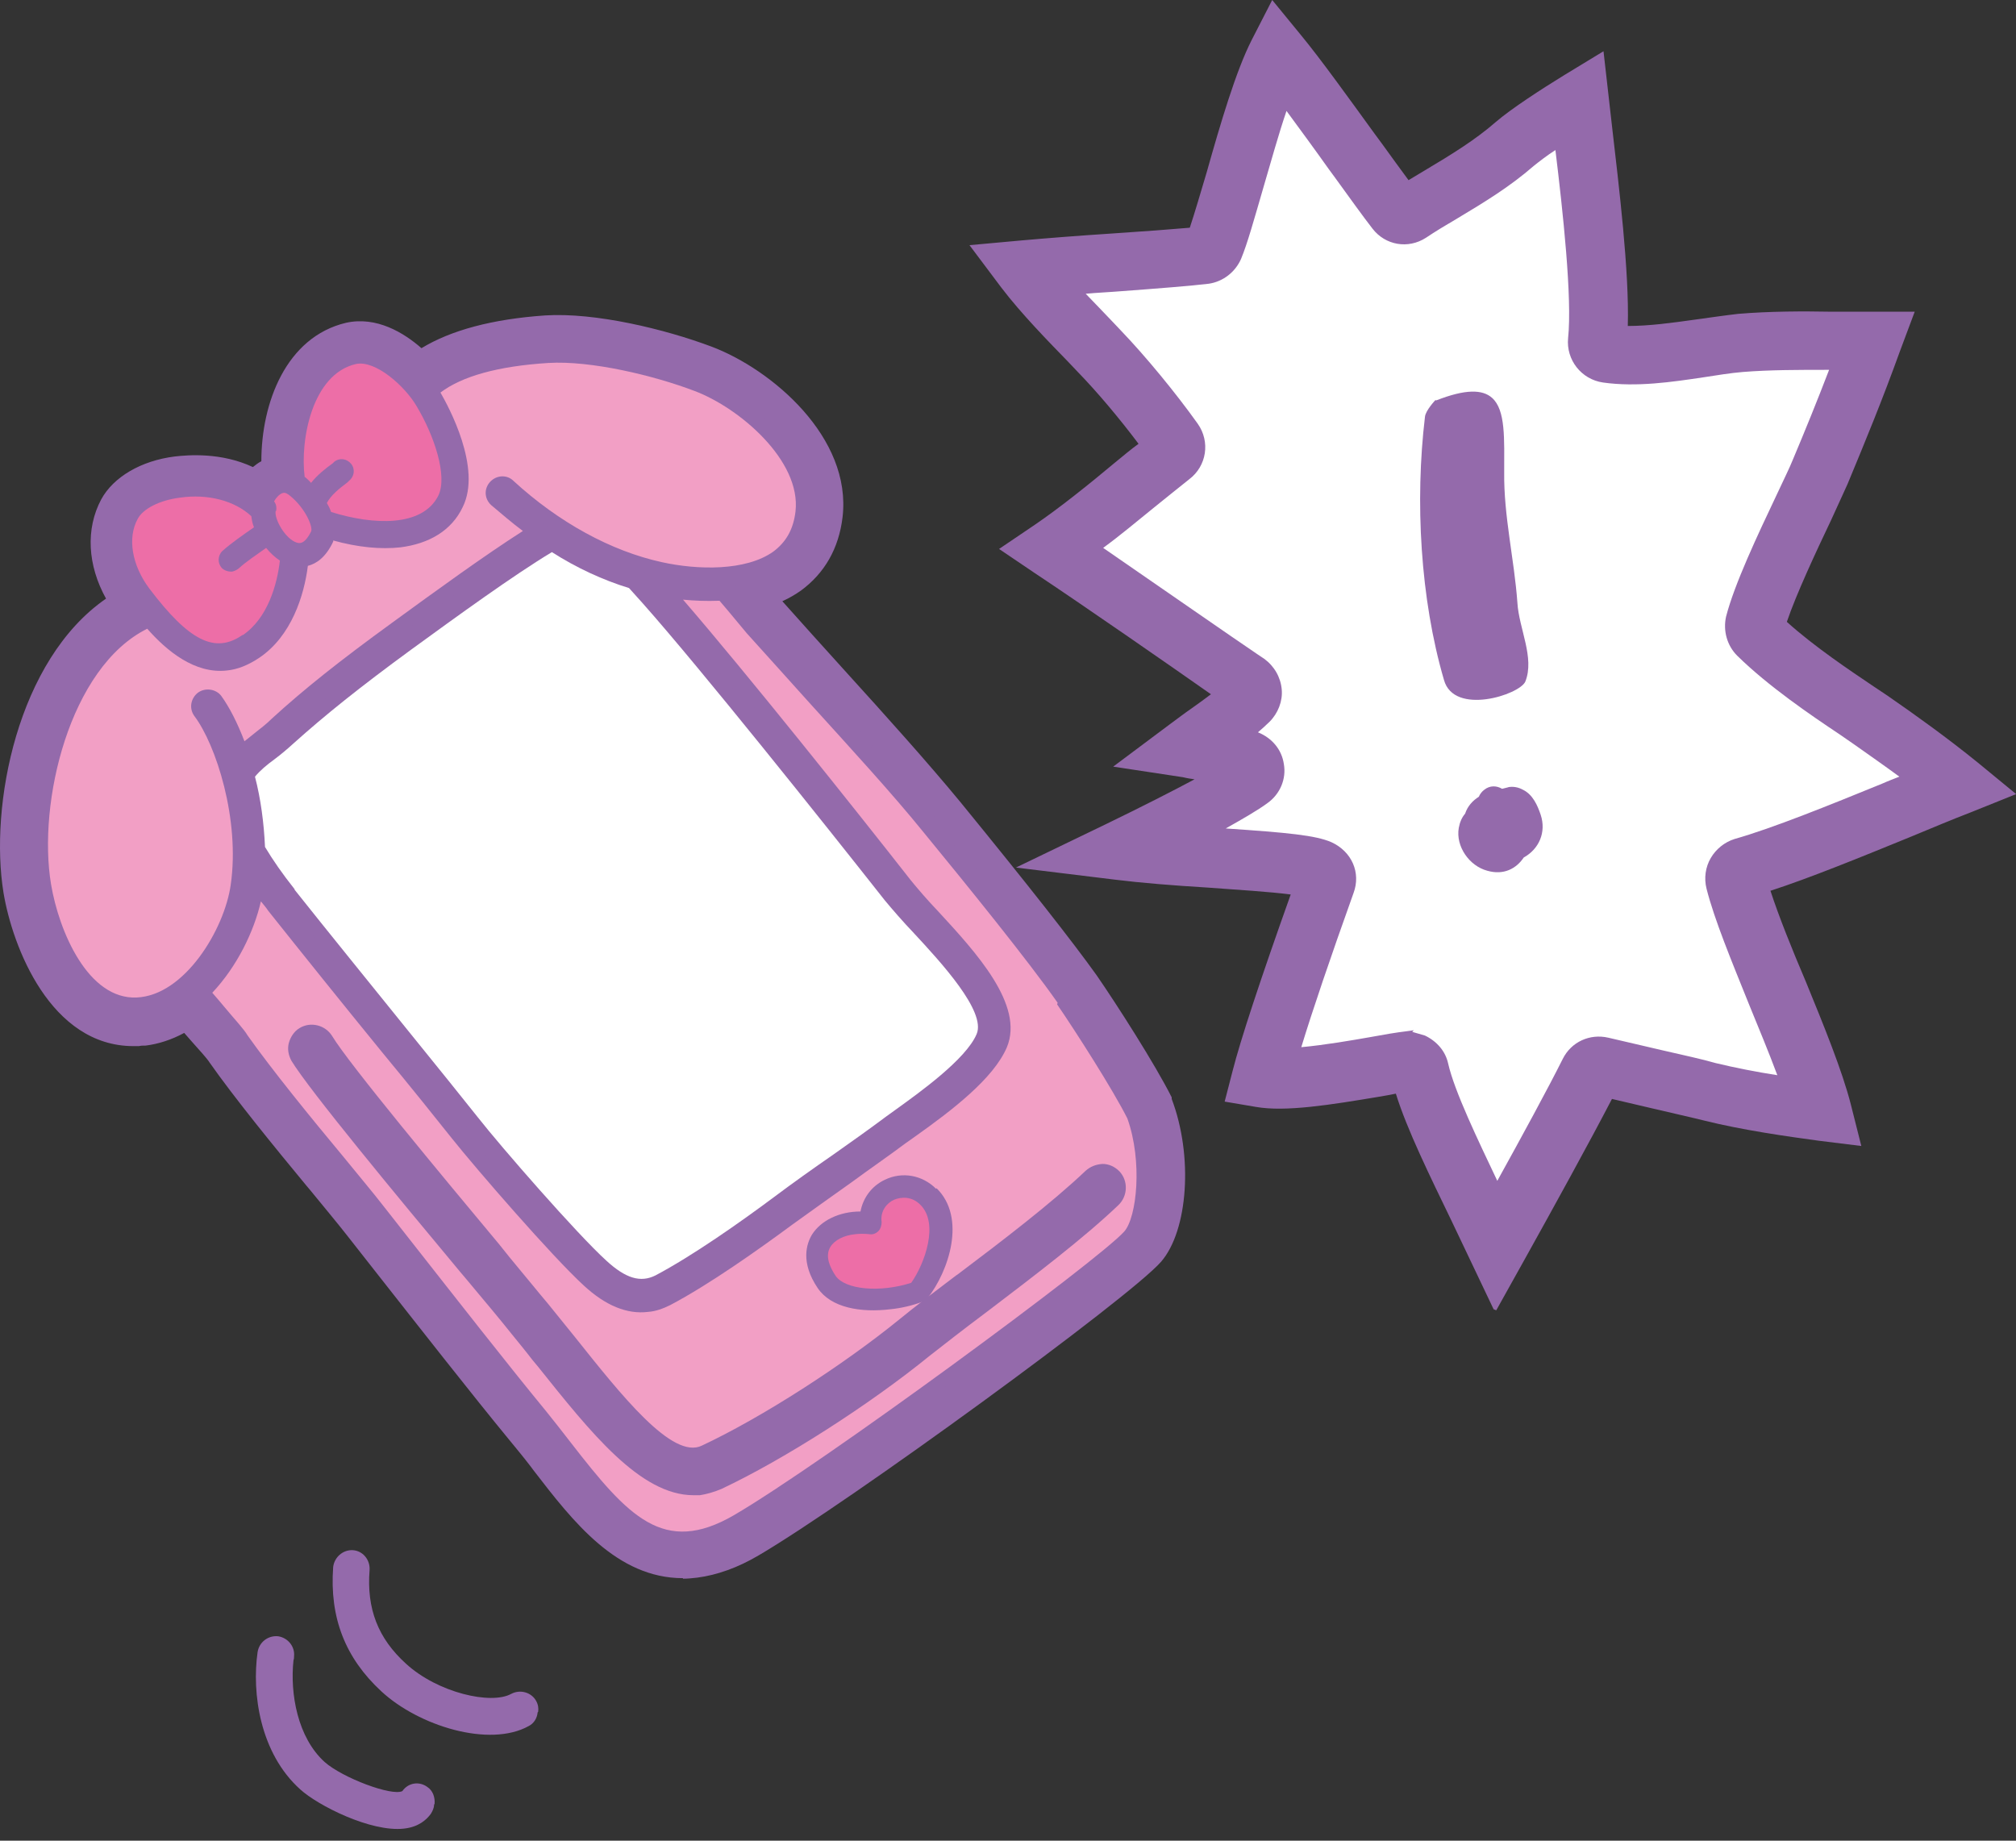 <?xml version="1.0" encoding="UTF-8"?> <svg xmlns="http://www.w3.org/2000/svg" width="69" height="63" viewBox="0 0 69 63" fill="none"><rect x="0" y="0" width="69" height="63" fill="#333333" stroke="none"/><path d="M39.649 37.794C39.107 36.691 37.805 34.648 37.117 33.671C36.069 32.188 33.971 29.584 32.47 27.758C31.385 26.42 29.92 24.828 28.528 23.273C27.768 22.441 27.027 21.628 26.412 20.904C26.286 20.759 26.105 20.543 25.924 20.326C26.34 20.217 26.738 20.036 27.099 19.783C27.805 19.277 28.221 18.553 28.329 17.631C28.618 15.208 26.014 13.02 24.152 12.315C22.615 11.718 20.318 11.175 18.672 11.266C16.738 11.392 15.291 11.808 14.369 12.514C13.736 11.881 12.85 11.284 11.945 11.501C9.92 11.971 9.341 14.466 9.45 16.058C9.143 16.148 8.926 16.347 8.763 16.564C7.913 16.058 6.864 15.949 6.05 16.076C5.056 16.221 4.242 16.673 3.917 17.288C3.392 18.264 3.555 19.512 4.332 20.597C1.331 22.297 0.101 27.27 0.625 30.434C0.915 32.152 2.126 35.371 4.73 35.244C4.803 35.244 4.875 35.244 4.947 35.244C5.49 35.172 5.978 34.973 6.448 34.666C6.575 34.828 6.719 34.991 6.864 35.154C7.19 35.534 7.497 35.877 7.606 36.04C8.455 37.252 9.83 38.897 10.915 40.235C11.457 40.886 11.945 41.483 12.307 41.935L13.302 43.201C14.767 45.063 16.593 47.396 17.841 48.933C18.13 49.277 18.419 49.657 18.691 50C20.065 51.772 21.566 53.725 23.826 53.454C24.405 53.382 25.038 53.165 25.725 52.767C28.672 51.049 38.365 43.978 39.378 42.821C40.173 41.917 40.318 39.53 39.667 37.758L39.649 37.794ZM12.162 12.441C12.813 12.296 13.826 13.183 14.242 13.888C14.839 14.882 15.309 16.275 14.983 16.944C14.459 18.029 12.759 17.957 11.313 17.505C11.276 17.396 11.222 17.306 11.168 17.197C11.313 16.926 11.584 16.709 11.873 16.492L11.927 16.438C12.108 16.293 12.144 16.04 12 15.859C11.855 15.678 11.602 15.642 11.421 15.787L11.367 15.841C11.114 16.022 10.842 16.239 10.625 16.51C10.571 16.438 10.499 16.383 10.445 16.329C10.445 16.329 10.408 16.329 10.408 16.311C10.228 15.045 10.643 12.785 12.162 12.441ZM9.667 16.854C9.667 16.854 9.83 16.872 9.92 16.962C10.445 17.396 10.698 18.029 10.625 18.174C10.408 18.644 10.21 18.59 10.137 18.553C9.739 18.427 9.36 17.74 9.414 17.468C9.432 17.342 9.414 17.233 9.341 17.143C9.45 16.98 9.558 16.872 9.649 16.854H9.667ZM4.73 17.758C4.911 17.414 5.49 17.125 6.159 17.034C7.117 16.89 8.058 17.143 8.618 17.667C8.618 17.794 8.654 17.92 8.709 18.047C8.347 18.3 7.949 18.571 7.624 18.861C7.461 19.005 7.443 19.277 7.606 19.439C7.696 19.548 7.822 19.584 7.949 19.566C8.039 19.566 8.112 19.53 8.184 19.457C8.437 19.222 8.799 18.969 9.124 18.752C9.269 18.915 9.432 19.06 9.595 19.186C9.504 19.982 9.179 21.157 8.329 21.736C7.388 22.387 6.502 21.935 5.146 20.145C4.549 19.349 4.387 18.427 4.748 17.758H4.73ZM4.658 34.141C2.994 34.214 1.982 31.881 1.728 30.271C1.258 27.468 2.361 22.821 5.02 21.519C5.689 22.279 6.629 23.074 7.75 22.948C8.094 22.911 8.473 22.767 8.853 22.514C9.956 21.754 10.39 20.38 10.517 19.367C10.806 19.295 11.132 19.078 11.385 18.535C11.385 18.535 11.385 18.517 11.385 18.499C12.235 18.734 13.012 18.806 13.681 18.734C14.694 18.608 15.436 18.155 15.815 17.36C16.466 16.004 15.327 13.888 15.056 13.436C15.797 12.875 17.027 12.532 18.745 12.423C20.21 12.333 22.38 12.857 23.754 13.382C25.291 13.978 27.407 15.787 27.208 17.505C27.136 18.101 26.882 18.553 26.448 18.879C25.508 19.548 23.862 19.512 22.633 19.241C20.915 18.861 19.107 17.884 17.551 16.456C17.316 16.239 16.955 16.257 16.756 16.492C16.539 16.727 16.557 17.089 16.792 17.288C17.135 17.613 17.497 17.902 17.877 18.174C16.593 18.987 14.929 20.181 13.392 21.32C11.602 22.622 10.39 23.617 9.287 24.593C9.088 24.774 8.889 24.937 8.709 25.081C8.582 25.172 8.473 25.262 8.347 25.371C8.112 24.756 7.841 24.213 7.551 23.816C7.37 23.562 7.009 23.508 6.756 23.707C6.502 23.888 6.448 24.25 6.629 24.503C7.352 25.497 8.202 28.047 7.877 30.289C7.66 31.808 6.303 34.069 4.658 34.141ZM8.727 26.564C8.907 26.347 9.124 26.184 9.396 25.968C9.595 25.805 9.812 25.642 10.047 25.425C11.114 24.467 12.307 23.508 14.061 22.224C15.653 21.049 17.569 19.674 18.89 18.879C19.758 19.421 20.644 19.819 21.53 20.108C21.692 20.289 21.855 20.47 22 20.633C23.989 22.875 28.13 28.065 30.282 30.796C30.535 31.121 30.897 31.501 31.276 31.917C32.199 32.911 33.754 34.593 33.428 35.371C33.067 36.239 31.439 37.396 30.662 37.957L30.336 38.192C29.758 38.626 29.143 39.06 28.528 39.494C27.841 39.982 27.136 40.47 26.485 40.959C25.345 41.809 23.7 42.966 22.434 43.635C21.927 43.906 21.421 43.743 20.752 43.129C19.739 42.206 17.154 39.241 16.358 38.228C15.87 37.613 14.983 36.51 13.971 35.262C12.687 33.689 11.204 31.863 10.083 30.434C9.667 29.91 9.341 29.421 9.07 28.987C9.052 28.174 8.926 27.342 8.727 26.582V26.564ZM38.492 42.098C37.624 43.092 28.166 50.036 25.128 51.809C22.741 53.201 21.512 51.845 19.559 49.331C19.269 48.969 18.98 48.59 18.691 48.228C17.443 46.709 15.616 44.376 14.152 42.514L13.157 41.248C12.795 40.796 12.307 40.181 11.747 39.512C10.662 38.192 9.323 36.564 8.492 35.389C8.347 35.19 8.058 34.846 7.696 34.412C7.587 34.286 7.425 34.105 7.28 33.924C8.13 33.02 8.709 31.826 8.944 30.796C9.034 30.904 9.106 31.013 9.197 31.121C10.318 32.55 11.801 34.376 13.085 35.95C14.097 37.197 14.983 38.282 15.472 38.897C16.304 39.964 18.926 42.966 19.993 43.942C20.752 44.63 21.494 44.937 22.199 44.846C22.452 44.81 22.705 44.738 22.958 44.611C24.296 43.906 25.978 42.713 27.154 41.845C27.805 41.374 28.492 40.886 29.179 40.398C29.794 39.964 30.427 39.512 31.005 39.078L31.313 38.861C32.615 37.939 34.025 36.854 34.477 35.787C35.074 34.34 33.428 32.568 32.108 31.121C31.747 30.741 31.403 30.362 31.186 30.072C29.215 27.559 25.58 23.002 23.392 20.47C23.754 20.506 24.188 20.524 24.64 20.506C24.748 20.633 24.857 20.759 24.947 20.868C25.201 21.175 25.418 21.429 25.58 21.628C26.213 22.351 26.955 23.165 27.714 23.996C29.107 25.534 30.535 27.107 31.62 28.427C33.103 30.235 35.201 32.821 36.213 34.268C36.864 35.19 38.13 37.197 38.618 38.174C39.161 39.62 38.944 41.555 38.51 42.044L38.492 42.098Z" fill="#946AAB"></path><path d="M23.376 54.015C21.115 54.015 19.614 52.08 18.276 50.344L18.168 50.199C17.933 49.892 17.68 49.585 17.426 49.277C16.161 47.74 14.334 45.407 12.869 43.545L11.875 42.279C11.549 41.863 11.097 41.321 10.609 40.724L10.501 40.597C9.379 39.241 8.023 37.577 7.173 36.366C7.083 36.221 6.83 35.95 6.558 35.642L6.305 35.353C5.871 35.588 5.419 35.733 4.985 35.787C4.913 35.787 4.822 35.787 4.75 35.805C4.696 35.805 4.623 35.805 4.569 35.805C1.73 35.805 0.428 32.406 0.121 30.561C-0.368 27.577 0.591 22.586 3.629 20.489C2.996 19.349 2.924 18.102 3.466 17.089C3.882 16.329 4.822 15.769 5.98 15.624C6.45 15.57 7.571 15.479 8.656 15.986C8.746 15.914 8.837 15.841 8.945 15.787C8.945 13.78 9.795 11.537 11.839 11.049C12.887 10.814 13.828 11.393 14.425 11.917C15.437 11.302 16.848 10.922 18.656 10.796C20.374 10.687 22.761 11.266 24.352 11.863C26.414 12.64 29.163 14.973 28.837 17.704C28.71 18.771 28.222 19.621 27.408 20.217C27.228 20.344 27.011 20.471 26.776 20.579C26.776 20.579 26.776 20.579 26.794 20.597C27.427 21.302 28.15 22.116 28.909 22.948C30.338 24.521 31.767 26.113 32.87 27.451C35.202 30.308 36.721 32.243 37.535 33.382C38.222 34.377 39.542 36.438 40.103 37.559V37.613C40.844 39.566 40.663 42.116 39.741 43.183C38.674 44.413 29.018 51.447 25.962 53.237C25.256 53.653 24.551 53.907 23.864 53.997C23.701 54.015 23.539 54.033 23.376 54.033V54.015ZM6.522 34.033L7.336 34.973C7.643 35.317 7.897 35.624 8.005 35.787C8.837 36.962 10.175 38.59 11.26 39.91L11.405 40.091C11.911 40.706 12.363 41.248 12.689 41.664L13.683 42.93C15.148 44.792 16.974 47.125 18.222 48.644C18.475 48.952 18.728 49.277 18.982 49.585L19.09 49.729C20.41 51.447 21.785 53.201 23.774 52.984C24.316 52.912 24.877 52.713 25.474 52.369C28.294 50.724 38.023 43.635 39 42.532C39.615 41.827 39.832 39.711 39.199 38.011C38.656 36.926 37.39 34.937 36.721 33.979C35.926 32.858 34.425 30.941 32.11 28.102C31.025 26.782 29.596 25.208 28.222 23.671C27.427 22.785 26.685 21.971 26.052 21.266C25.907 21.103 25.745 20.904 25.564 20.669L25.076 20.073L25.817 19.874C26.215 19.765 26.558 19.602 26.83 19.404C27.427 18.97 27.752 18.391 27.842 17.595C28.078 15.516 25.763 13.49 23.991 12.803C22.49 12.225 20.302 11.7 18.71 11.79C16.884 11.899 15.528 12.297 14.678 12.948L14.352 13.183C14.352 13.183 14.406 13.255 14.425 13.273L14.75 13.02C15.582 12.387 16.884 12.026 18.71 11.899C20.265 11.845 22.49 12.351 23.936 12.894C25.672 13.563 27.933 15.534 27.716 17.541C27.625 18.282 27.3 18.861 26.757 19.259C25.401 20.217 23.195 19.856 22.544 19.711C20.736 19.313 18.855 18.282 17.227 16.818L17.137 16.908C17.463 17.215 17.824 17.505 18.186 17.776L18.765 18.21L18.15 18.59C16.812 19.44 15.076 20.706 13.701 21.7C11.947 22.984 10.736 23.96 9.633 24.955C9.416 25.154 9.217 25.317 9.018 25.462L8.132 26.185L7.878 25.534C7.643 24.937 7.39 24.449 7.155 24.105L7.047 24.177C7.788 25.19 8.746 27.849 8.385 30.344C8.132 32.08 6.613 34.557 4.678 34.63C2.508 34.774 1.477 31.863 1.224 30.344C0.754 27.433 1.875 22.496 4.786 21.049L5.076 20.904C5.076 20.904 5.021 20.832 4.985 20.796L4.533 21.049C1.839 22.568 0.555 27.179 1.079 30.362C1.332 31.935 2.417 34.847 4.66 34.756C4.714 34.756 4.768 34.756 4.822 34.756C5.256 34.702 5.69 34.539 6.106 34.268L6.468 34.015L6.522 34.033ZM4.931 22.17C2.689 23.599 1.821 27.794 2.236 30.217C2.472 31.664 3.358 33.671 4.587 33.671C4.605 33.671 4.623 33.671 4.642 33.671C6.016 33.617 7.209 31.574 7.39 30.235C7.698 28.156 6.902 25.697 6.233 24.811C6.07 24.593 5.998 24.304 6.034 24.015C6.07 23.726 6.233 23.472 6.45 23.31C6.45 23.31 6.486 23.291 6.504 23.273C5.98 23.075 5.437 22.695 4.913 22.152L4.931 22.17ZM7.897 23.454C7.897 23.454 7.951 23.509 7.969 23.545C8.168 23.834 8.385 24.178 8.566 24.593C8.692 24.485 8.819 24.377 8.963 24.268C10.085 23.255 11.314 22.261 13.104 20.959C14.298 20.091 15.763 19.024 17.011 18.192C16.83 18.029 16.631 17.885 16.45 17.704C16.396 17.649 16.341 17.595 16.305 17.541C16.305 17.559 16.287 17.595 16.269 17.613C15.817 18.554 14.931 19.114 13.737 19.259C13.104 19.331 12.399 19.277 11.622 19.114C11.405 19.44 11.17 19.639 10.953 19.747C10.808 20.597 10.374 22.098 9.108 22.948C8.71 23.219 8.294 23.4 7.86 23.454H7.897ZM6.703 17.523C6.558 17.523 6.396 17.523 6.251 17.559C5.636 17.649 5.256 17.885 5.184 18.029C4.931 18.499 5.076 19.241 5.546 19.874C7.137 21.971 7.698 21.61 8.041 21.357C8.692 20.904 8.963 20 9.054 19.458C8.855 19.602 8.674 19.729 8.529 19.874C8.403 20 8.222 20.073 8.023 20.109C7.716 20.145 7.444 20.037 7.246 19.82C7.083 19.639 6.992 19.422 7.01 19.169C7.01 18.915 7.119 18.698 7.3 18.536C7.535 18.319 7.824 18.102 8.095 17.903C7.734 17.649 7.227 17.523 6.703 17.523ZM17.191 15.841C17.445 15.841 17.716 15.932 17.915 16.131C19.398 17.487 21.115 18.427 22.761 18.789C23.828 19.024 25.365 19.078 26.179 18.499C26.504 18.264 26.685 17.939 26.739 17.487C26.902 16.076 24.985 14.413 23.611 13.888C22.273 13.382 20.211 12.857 18.801 12.948C17.463 13.02 16.432 13.255 15.745 13.617C16.052 14.196 16.45 15.136 16.522 16.076C16.721 15.914 16.956 15.841 17.191 15.841ZM11.893 17.161C12.978 17.433 14.19 17.451 14.533 16.745C14.732 16.329 14.406 15.172 13.81 14.159C13.412 13.508 12.598 12.93 12.273 12.948C11.314 13.165 10.916 14.557 10.88 15.606C10.953 15.552 11.007 15.516 11.061 15.461C11.314 15.262 11.549 15.208 11.784 15.226C12.02 15.262 12.236 15.389 12.399 15.57C12.544 15.751 12.616 16.004 12.58 16.239C12.544 16.474 12.417 16.691 12.236 16.854C12.092 16.962 11.983 17.053 11.875 17.143L11.893 17.161ZM23.394 52.912C21.694 52.912 20.519 51.375 19.199 49.675C18.909 49.313 18.638 48.952 18.331 48.59C17.155 47.161 15.51 45.046 14.099 43.255L12.797 41.592C12.508 41.212 12.11 40.742 11.676 40.199L11.405 39.856C10.374 38.608 8.982 36.908 8.132 35.697C7.987 35.498 7.716 35.172 7.354 34.774L6.631 33.943L6.938 33.617C7.661 32.84 8.258 31.736 8.475 30.724L8.71 29.639L9.361 30.525C9.452 30.633 9.524 30.742 9.596 30.832C10.717 32.261 12.2 34.087 13.484 35.66L13.719 35.95C14.642 37.089 15.437 38.066 15.871 38.626C16.703 39.675 19.289 42.659 20.32 43.599C20.953 44.196 21.567 44.449 22.128 44.377C22.327 44.358 22.526 44.286 22.725 44.178C24.117 43.454 25.907 42.152 26.866 41.447C27.481 40.995 28.15 40.525 28.801 40.055L29.072 39.856C29.633 39.458 30.193 39.06 30.718 38.68L31.025 38.463C31.929 37.83 33.593 36.637 34.009 35.606C34.479 34.449 32.906 32.731 31.73 31.483C31.314 31.031 30.989 30.688 30.772 30.398C28.855 27.957 25.202 23.382 22.996 20.814L22.182 19.856L23.43 19.982C23.828 20.018 24.226 20.037 24.605 20.018H24.859L25.293 20.525C25.564 20.85 25.781 21.122 25.944 21.302C26.577 22.026 27.3 22.839 28.078 23.671C29.47 25.208 30.917 26.8 32.002 28.12C33.484 29.928 35.582 32.514 36.613 33.997C37.246 34.919 38.566 36.962 39.072 37.975C39.669 39.603 39.47 41.736 38.891 42.406C37.987 43.436 28.566 50.362 25.401 52.225C24.642 52.659 23.991 52.858 23.394 52.858V52.912ZM7.969 33.979L8.114 34.141C8.493 34.593 8.801 34.937 8.945 35.154C9.777 36.348 11.17 38.029 12.182 39.259L12.454 39.603C12.887 40.145 13.285 40.615 13.593 41.013L14.895 42.677C16.287 44.467 17.951 46.565 19.108 47.993C19.398 48.355 19.687 48.735 19.976 49.096C22.038 51.773 22.942 52.586 24.895 51.447C27.842 49.729 37.318 42.767 38.132 41.827C38.385 41.538 38.638 39.82 38.132 38.463C37.662 37.541 36.396 35.552 35.781 34.666C34.642 33.056 32.056 29.892 31.206 28.843C30.139 27.541 28.71 25.95 27.318 24.431C27.101 24.196 26.884 23.96 26.667 23.726C28.457 25.932 30.356 28.319 31.568 29.856C31.785 30.127 32.074 30.453 32.399 30.796C33.882 32.406 35.654 34.322 34.931 36.058C34.443 37.252 32.96 38.373 31.604 39.349L31.296 39.566C30.772 39.964 30.211 40.362 29.651 40.76L29.47 40.886C28.729 41.411 28.078 41.881 27.463 42.333C26.287 43.219 24.587 44.413 23.195 45.136C22.888 45.299 22.58 45.389 22.255 45.425C21.387 45.534 20.519 45.172 19.651 44.395C18.566 43.4 15.944 40.398 15.076 39.295C14.642 38.735 13.846 37.758 12.924 36.637L12.689 36.348C11.531 34.919 10.211 33.291 9.144 31.935C8.855 32.677 8.439 33.4 7.951 33.997L7.969 33.979ZM21.965 44.286C21.332 44.286 20.808 43.888 20.428 43.527C19.416 42.586 16.794 39.584 15.98 38.554C15.492 37.939 14.605 36.854 13.593 35.606L13.104 34.991C11.947 33.563 10.699 32.008 9.705 30.778C9.307 30.272 8.963 29.765 8.656 29.277L8.584 29.169V29.042C8.548 28.282 8.439 27.487 8.258 26.745L8.186 26.492L8.367 26.293C8.566 26.058 8.801 25.877 9.108 25.642C9.307 25.498 9.506 25.335 9.723 25.136C10.79 24.16 12.001 23.201 13.774 21.899C15.329 20.76 17.3 19.331 18.638 18.517L18.909 18.355L19.162 18.517C19.994 19.024 20.844 19.422 21.694 19.693L21.821 19.729L22.381 20.362C24.389 22.622 28.548 27.812 30.681 30.543C30.935 30.868 31.278 31.23 31.64 31.628C33.069 33.165 34.298 34.63 33.882 35.624C33.521 36.492 32.255 37.487 30.935 38.427L30.627 38.662C30.049 39.096 29.434 39.53 28.801 39.964C28.059 40.489 27.408 40.959 26.776 41.429C25.618 42.279 23.973 43.454 22.652 44.142C22.399 44.268 22.164 44.322 21.947 44.322L21.965 44.286ZM9.596 28.861C9.85 29.277 10.157 29.711 10.501 30.145C11.477 31.393 12.725 32.93 13.882 34.358L14.37 34.973C15.383 36.221 16.287 37.324 16.757 37.939C17.553 38.934 20.103 41.881 21.079 42.785C21.785 43.418 22.038 43.292 22.182 43.219C23.52 42.514 25.256 41.266 26.179 40.597C26.812 40.127 27.481 39.657 28.15 39.169C28.837 38.68 29.452 38.246 30.03 37.83L30.356 37.595C30.989 37.143 32.653 35.95 32.96 35.226C33.05 35.009 32.761 34.322 30.898 32.297C30.519 31.881 30.157 31.483 29.886 31.14C27.752 28.409 23.629 23.255 21.622 20.995L21.242 20.579C20.446 20.326 19.651 19.964 18.873 19.512C17.589 20.326 15.781 21.61 14.352 22.677C12.616 23.961 11.423 24.901 10.374 25.859C10.139 26.076 9.922 26.257 9.705 26.42C9.542 26.547 9.397 26.655 9.271 26.782C9.434 27.487 9.524 28.192 9.56 28.897L9.596 28.861Z" fill="#946AAB"></path><path d="M36.199 34.322C35.186 32.875 33.089 30.289 31.606 28.481C30.539 27.161 29.092 25.588 27.7 24.051C26.94 23.201 26.199 22.387 25.566 21.682C25.403 21.483 25.186 21.23 24.933 20.922C24.843 20.814 24.734 20.687 24.626 20.561C24.174 20.579 23.758 20.561 23.378 20.524C25.566 23.056 29.201 27.613 31.172 30.127C31.407 30.416 31.732 30.796 32.094 31.175C33.414 32.604 35.06 34.394 34.463 35.841C34.011 36.908 32.6 37.993 31.298 38.915L30.991 39.132C30.412 39.566 29.779 40 29.165 40.452C28.477 40.941 27.79 41.429 27.139 41.899C25.964 42.767 24.282 43.96 22.944 44.666C22.691 44.792 22.438 44.883 22.184 44.901C21.461 44.991 20.72 44.684 19.978 43.996C18.911 43.02 16.307 40.018 15.457 38.951C14.969 38.337 14.101 37.252 13.07 36.004C11.786 34.431 10.304 32.586 9.182 31.175C9.11 31.067 9.02 30.959 8.929 30.85C8.694 31.881 8.116 33.074 7.266 33.978C7.428 34.159 7.573 34.34 7.682 34.467C8.043 34.901 8.351 35.226 8.477 35.443C9.309 36.619 10.647 38.264 11.732 39.566C12.275 40.235 12.781 40.832 13.143 41.302L14.137 42.568C15.602 44.431 17.41 46.745 18.676 48.282C18.965 48.644 19.255 49.006 19.544 49.385C21.497 51.899 22.709 53.255 25.114 51.863C28.152 50.091 37.609 43.129 38.477 42.152C38.911 41.664 39.11 39.747 38.586 38.282C38.098 37.306 36.814 35.298 36.181 34.376L36.199 34.322ZM38.17 41.049C36.958 42.206 35.204 43.526 33.667 44.684C32.926 45.244 32.239 45.769 31.732 46.185C29.707 47.83 26.796 49.693 24.662 50.706C24.445 50.814 24.21 50.868 23.993 50.904C22.202 51.121 20.466 48.915 18.622 46.6C18.333 46.221 18.025 45.841 17.718 45.479C17.356 45.027 16.759 44.304 16.054 43.472C13.866 40.832 10.846 37.215 10.213 36.185C10.05 35.913 10.141 35.57 10.412 35.407C10.683 35.244 11.027 35.335 11.19 35.588C11.768 36.546 14.879 40.289 16.922 42.749C17.627 43.599 18.224 44.322 18.604 44.774C18.911 45.154 19.219 45.534 19.508 45.913C21.208 48.065 22.98 50.271 24.174 49.711C26.235 48.734 29.038 46.944 31.009 45.335C31.533 44.919 32.221 44.394 32.98 43.816C34.499 42.658 36.217 41.356 37.374 40.253C37.591 40.036 37.953 40.036 38.17 40.271C38.387 40.507 38.369 40.85 38.152 41.067L38.17 41.049Z" fill="#F29FC5"></path><path d="M37.375 40.235C36.217 41.338 34.499 42.64 32.98 43.797C32.221 44.376 31.534 44.901 31.009 45.316C29.038 46.926 26.235 48.716 24.174 49.693C22.962 50.271 21.208 48.047 19.509 45.895C19.201 45.515 18.912 45.136 18.604 44.756C18.225 44.304 17.628 43.581 16.923 42.731C14.879 40.271 11.769 36.528 11.19 35.57C11.027 35.298 10.684 35.226 10.413 35.389C10.141 35.552 10.069 35.895 10.214 36.166C10.847 37.197 13.848 40.814 16.055 43.454C16.76 44.304 17.357 45.009 17.718 45.461C18.026 45.841 18.333 46.221 18.622 46.582C20.467 48.897 22.203 51.103 23.993 50.886C24.21 50.868 24.445 50.796 24.662 50.687C26.796 49.675 29.689 47.812 31.733 46.166C32.239 45.751 32.926 45.226 33.668 44.666C35.205 43.49 36.959 42.17 38.17 41.031C38.406 40.814 38.406 40.452 38.188 40.235C37.971 40 37.61 40 37.393 40.217L37.375 40.235Z" fill="#946AAB"></path><path d="M23.738 51.176C21.912 51.176 20.212 49.024 18.404 46.763L18.223 46.546C17.988 46.239 17.734 45.931 17.499 45.642C17.156 45.208 16.595 44.539 15.944 43.761L15.745 43.526C13.575 40.922 10.61 37.342 9.977 36.311C9.868 36.112 9.832 35.895 9.886 35.696C9.941 35.497 10.067 35.298 10.248 35.19C10.628 34.955 11.134 35.081 11.369 35.461C11.948 36.42 15.167 40.289 17.083 42.586L17.445 43.038C17.988 43.689 18.44 44.25 18.747 44.611C19.055 44.991 19.362 45.371 19.669 45.751C21.243 47.722 23.015 49.982 24.027 49.476C26.071 48.517 28.856 46.727 30.809 45.136C31.315 44.72 31.984 44.214 32.725 43.653L32.78 43.617C34.317 42.459 36.017 41.157 37.156 40.072C37.319 39.928 37.499 39.855 37.734 39.837C37.952 39.837 38.151 39.928 38.313 40.09C38.621 40.416 38.602 40.94 38.277 41.248C37.084 42.387 35.366 43.689 33.847 44.846L33.702 44.955C32.979 45.497 32.328 46.004 31.821 46.402C29.778 48.065 26.848 49.946 24.697 50.959C24.443 51.067 24.19 51.139 23.955 51.176C23.865 51.176 23.774 51.176 23.684 51.176H23.738ZM10.682 35.552C10.682 35.552 10.573 35.552 10.519 35.606C10.447 35.642 10.393 35.714 10.374 35.805C10.356 35.895 10.374 35.968 10.411 36.04C11.025 37.034 13.973 40.597 16.143 43.201L16.342 43.436C16.993 44.232 17.554 44.883 17.897 45.317C18.15 45.624 18.385 45.931 18.62 46.221L18.801 46.438C20.61 48.716 22.309 50.85 23.955 50.651C24.154 50.633 24.353 50.579 24.552 50.47C26.668 49.476 29.543 47.631 31.568 45.986C32.075 45.57 32.725 45.081 33.467 44.521L33.611 44.412C35.112 43.273 36.812 41.971 38.006 40.85C38.132 40.723 38.132 40.525 38.006 40.398C37.952 40.344 37.861 40.307 37.789 40.307C37.698 40.307 37.626 40.344 37.572 40.398C36.414 41.519 34.697 42.803 33.196 43.942L33.105 44.015C32.382 44.575 31.713 45.081 31.188 45.479C29.199 47.089 26.378 48.915 24.299 49.892C22.906 50.543 21.17 48.355 19.326 46.022C19.018 45.642 18.729 45.262 18.422 44.883C18.114 44.503 17.662 43.96 17.12 43.309L16.758 42.857C14.823 40.543 11.604 36.673 11.007 35.678C10.953 35.588 10.845 35.533 10.736 35.533L10.682 35.552Z" fill="#946AAB"></path><path d="M10.083 30.452C11.204 31.863 12.687 33.689 13.971 35.281C14.983 36.528 15.87 37.632 16.358 38.246C17.153 39.259 19.739 42.225 20.752 43.147C21.421 43.762 21.927 43.906 22.434 43.653C23.7 42.984 25.345 41.827 26.484 40.977C27.135 40.489 27.823 40 28.528 39.512C29.143 39.078 29.757 38.644 30.336 38.21L30.662 37.975C31.439 37.414 33.067 36.257 33.428 35.389C33.754 34.612 32.199 32.93 31.276 31.935C30.897 31.537 30.553 31.14 30.282 30.814C28.13 28.084 23.989 22.894 22 20.651C21.855 20.488 21.692 20.308 21.529 20.127C20.643 19.856 19.739 19.44 18.889 18.897C17.569 19.693 15.652 21.085 14.061 22.243C12.307 23.526 11.114 24.485 10.047 25.443C9.83 25.642 9.613 25.823 9.396 25.986C9.124 26.185 8.907 26.366 8.727 26.583C8.925 27.342 9.034 28.174 9.07 28.988C9.341 29.44 9.667 29.91 10.083 30.434V30.452Z" fill="white"></path><path d="M6.649 24.503C6.468 24.25 6.522 23.906 6.775 23.707C7.028 23.526 7.39 23.581 7.571 23.816C7.86 24.214 8.131 24.756 8.367 25.371C8.475 25.281 8.602 25.19 8.728 25.082C8.909 24.937 9.108 24.792 9.307 24.593C10.392 23.599 11.621 22.622 13.412 21.32C14.949 20.199 16.594 19.006 17.896 18.174C17.535 17.903 17.173 17.595 16.811 17.288C16.576 17.071 16.558 16.727 16.775 16.492C16.992 16.257 17.354 16.239 17.571 16.456C19.126 17.884 20.916 18.861 22.652 19.241C23.882 19.512 25.528 19.548 26.468 18.879C26.902 18.554 27.155 18.12 27.227 17.505C27.426 15.769 25.311 13.96 23.773 13.382C22.399 12.857 20.229 12.333 18.764 12.423C17.047 12.532 15.817 12.875 15.075 13.436C15.347 13.906 16.504 16.022 15.835 17.36C15.455 18.156 14.696 18.608 13.701 18.734C13.032 18.807 12.254 18.734 11.405 18.499C11.405 18.499 11.405 18.517 11.405 18.535C11.151 19.078 10.826 19.295 10.537 19.367C10.41 20.38 9.976 21.772 8.873 22.514C8.493 22.767 8.131 22.912 7.77 22.948C6.667 23.074 5.708 22.279 5.039 21.519C2.381 22.839 1.278 27.469 1.748 30.271C2.019 31.881 3.014 34.214 4.678 34.141C6.323 34.069 7.679 31.809 7.896 30.29C8.222 28.047 7.39 25.48 6.649 24.503Z" fill="#F29FC5"></path><path d="M10.645 16.528C10.862 16.257 11.133 16.04 11.386 15.859L11.44 15.805C11.621 15.66 11.874 15.696 12.019 15.877C12.164 16.058 12.127 16.311 11.947 16.456L11.892 16.51C11.603 16.727 11.332 16.944 11.187 17.215C11.241 17.306 11.296 17.414 11.332 17.523C12.778 17.975 14.46 18.047 15.003 16.962C15.328 16.293 14.858 14.9 14.261 13.906C13.863 13.219 12.851 12.315 12.182 12.459C10.681 12.803 10.265 15.063 10.428 16.329C10.428 16.329 10.446 16.329 10.464 16.347C10.518 16.401 10.59 16.456 10.645 16.528Z" fill="#ED6EA7"></path><path d="M8.313 21.736C9.163 21.158 9.488 20 9.579 19.187C9.416 19.078 9.253 18.933 9.109 18.753C8.783 18.988 8.421 19.223 8.168 19.458C8.096 19.512 8.024 19.548 7.933 19.566C7.807 19.566 7.68 19.53 7.59 19.44C7.445 19.277 7.445 19.024 7.608 18.861C7.933 18.572 8.331 18.3 8.693 18.047C8.638 17.921 8.62 17.794 8.602 17.668C8.042 17.143 7.119 16.89 6.143 17.035C5.456 17.125 4.895 17.414 4.714 17.758C4.353 18.409 4.515 19.349 5.112 20.145C6.468 21.935 7.355 22.387 8.295 21.736H8.313Z" fill="#ED6EA7"></path><path d="M9.435 17.486C9.381 17.758 9.761 18.445 10.158 18.572C10.231 18.59 10.412 18.662 10.647 18.192C10.719 18.047 10.466 17.414 9.941 16.98C9.833 16.89 9.761 16.854 9.688 16.872C9.598 16.89 9.471 16.998 9.381 17.161C9.453 17.252 9.471 17.36 9.453 17.486H9.435Z" fill="#ED6EA7"></path><path d="M32.038 40.687C31.567 40.217 30.88 40.091 30.283 40.38C29.831 40.597 29.542 40.995 29.451 41.465C28.728 41.465 28.095 41.772 27.788 42.261C27.607 42.568 27.39 43.201 27.987 44.087C28.439 44.756 29.451 44.937 30.482 44.81C30.844 44.774 31.224 44.684 31.567 44.557C31.64 44.539 31.694 44.485 31.748 44.431C32.471 43.508 33.086 41.682 32.056 40.669L32.038 40.687Z" fill="#946AAB"></path><path d="M31.495 41.23C31.206 40.941 30.844 40.959 30.591 41.067C30.356 41.176 30.121 41.447 30.175 41.827C30.175 41.935 30.139 42.062 30.066 42.134C29.976 42.224 29.867 42.261 29.759 42.242C29.596 42.224 29.415 42.224 29.271 42.242C28.891 42.279 28.565 42.441 28.421 42.676C28.222 43.002 28.421 43.4 28.602 43.671C28.927 44.141 30.121 44.25 31.188 43.906C31.658 43.237 32.146 41.863 31.495 41.23Z" fill="#ED6EA7"></path><path d="M18.401 58.608C18.383 58.807 18.274 58.988 18.093 59.078C16.755 59.82 14.332 59.078 13.048 57.885C11.819 56.746 11.276 55.371 11.403 53.635C11.439 53.31 11.728 53.039 12.072 53.057C12.415 53.075 12.668 53.382 12.65 53.726C12.542 55.064 12.94 56.077 13.898 56.945C14.983 57.939 16.81 58.355 17.497 57.975C17.804 57.813 18.184 57.921 18.347 58.211C18.419 58.337 18.437 58.464 18.419 58.59L18.401 58.608Z" fill="#946AAB"></path><path d="M14.856 61.773C14.856 61.882 14.801 61.99 14.747 62.08C14.602 62.279 14.331 62.532 13.825 62.587C12.686 62.713 10.877 61.791 10.281 61.249C8.888 60.001 8.617 57.939 8.816 56.547C8.87 56.203 9.178 55.968 9.521 56.004C9.865 56.059 10.1 56.366 10.064 56.692C10.064 56.728 10.064 56.782 10.046 56.818C9.919 57.975 10.19 59.476 11.112 60.308C11.727 60.851 13.409 61.484 13.771 61.303C13.97 61.014 14.349 60.959 14.621 61.158C14.819 61.285 14.892 61.52 14.874 61.737L14.856 61.773Z" fill="#946AAB"></path><path d="M63.162 38.409C62.999 37.306 62.258 35.461 61.517 33.671C61.028 32.477 60.522 31.23 60.251 30.326C61.625 29.892 63.542 29.114 65.242 28.409C66.236 27.993 67.177 27.613 67.882 27.36C68.008 27.306 68.099 27.197 68.135 27.07C68.171 26.944 68.117 26.799 68.008 26.709C66.833 25.678 65.495 24.72 64.464 24.014C64.32 23.924 64.157 23.797 63.976 23.689C63.108 23.092 61.806 22.224 60.865 21.338C61.173 20.362 61.896 18.825 62.439 17.667C62.674 17.161 62.891 16.727 62.999 16.456C63.687 14.828 64.283 13.345 64.971 11.41C65.007 11.284 64.989 11.157 64.916 11.049C64.844 10.94 64.717 10.886 64.609 10.886C63.976 10.904 63.325 10.886 62.692 10.886C61.661 10.886 60.594 10.886 59.527 10.958C59.057 10.994 58.551 11.067 58.063 11.157C57.195 11.284 56.291 11.428 55.459 11.374C55.549 9.584 55.187 6.437 54.934 4.322C54.862 3.689 54.789 3.146 54.753 2.748C54.753 2.622 54.663 2.513 54.554 2.441C54.446 2.387 54.301 2.387 54.193 2.441C53.65 2.767 52.077 3.707 51.372 4.322C50.648 4.955 49.853 5.443 49.003 5.949C48.732 6.112 48.442 6.293 48.153 6.474C47.809 6.022 47.357 5.407 46.887 4.756C45.838 3.309 44.663 1.682 43.958 0.886C43.885 0.795 43.777 0.759 43.65 0.759C43.542 0.759 43.433 0.832 43.361 0.922C42.692 1.844 42.077 4.014 41.516 5.931C41.281 6.763 41.064 7.504 40.883 7.975C40.251 8.047 39.202 8.119 38.099 8.192C36.616 8.3 35.097 8.409 34.301 8.517C34.175 8.517 34.066 8.626 33.994 8.734C33.94 8.861 33.94 9.005 34.012 9.114C34.663 10.145 35.838 11.338 36.706 12.224L37.032 12.568C37.737 13.291 38.587 14.304 39.256 15.226C38.967 15.443 38.659 15.696 38.334 15.985C37.249 16.872 36.001 17.884 35.061 18.445C34.952 18.517 34.88 18.644 34.862 18.77C34.862 18.897 34.916 19.023 35.025 19.096C36.471 20.054 40.504 22.857 41.788 23.761C41.516 23.978 41.227 24.195 40.865 24.448C40.431 24.756 39.961 25.099 39.383 25.552C39.256 25.642 39.202 25.805 39.256 25.949C39.292 26.094 39.419 26.203 39.563 26.221C40.323 26.311 40.938 26.401 41.498 26.528C40.486 27.107 38.822 27.957 36.815 28.897C36.67 28.969 36.58 29.114 36.598 29.277C36.598 29.439 36.706 29.566 36.869 29.62C37.719 29.873 39.527 29.982 41.281 30.108C42.457 30.181 43.759 30.271 44.41 30.398C43.524 32.893 42.493 35.913 42.24 37.053C42.204 37.233 42.294 37.414 42.457 37.486C43.415 37.884 45.422 37.559 47.032 37.27C47.339 37.215 47.629 37.161 47.864 37.125C48.225 38.373 49.093 40.163 49.817 41.627C50.215 42.441 50.558 43.147 50.721 43.581C50.757 43.671 50.829 43.743 50.92 43.779C50.956 43.779 51.01 43.816 51.046 43.816C51.191 43.816 51.336 43.743 51.408 43.617L51.462 43.508C52.493 41.646 54.03 38.897 54.862 37.27C55.26 37.36 55.694 37.468 56.128 37.559C56.923 37.74 57.719 37.92 58.225 38.047C59.961 38.481 62.041 38.734 62.656 38.806C62.764 38.806 62.891 38.77 62.981 38.698C63.072 38.608 63.108 38.481 63.09 38.373L63.162 38.409Z" fill="#946AAB"></path><path d="M60.813 33.961C60.216 32.514 59.655 31.14 59.402 30.145C59.384 30.055 59.402 29.946 59.438 29.856C59.493 29.765 59.565 29.693 59.673 29.675C61.012 29.295 63.109 28.445 64.954 27.686C65.695 27.378 66.4 27.089 66.997 26.854C65.966 26.004 64.881 25.226 63.995 24.63L63.507 24.304C62.567 23.671 61.138 22.695 60.126 21.718C60.035 21.628 59.981 21.483 60.017 21.338C60.288 20.308 61.102 18.59 61.699 17.324C61.934 16.836 62.133 16.402 62.241 16.13C62.856 14.666 63.399 13.327 64.013 11.646C63.543 11.646 63.073 11.646 62.621 11.646C61.608 11.646 60.559 11.646 59.529 11.718C59.077 11.754 58.606 11.826 58.118 11.899C57.069 12.062 55.984 12.224 54.954 12.08C54.755 12.043 54.61 11.863 54.628 11.664C54.791 10.054 54.393 6.655 54.122 4.394C54.086 4.033 54.032 3.689 54.013 3.4C53.254 3.852 52.277 4.503 51.807 4.901C51.03 5.57 50.216 6.076 49.33 6.6C48.968 6.817 48.588 7.053 48.209 7.288C48.046 7.396 47.829 7.36 47.702 7.215C47.341 6.763 46.834 6.04 46.219 5.208C45.333 3.996 44.357 2.64 43.67 1.79C43.163 2.785 42.639 4.611 42.205 6.13C41.916 7.143 41.663 8.011 41.464 8.481C41.409 8.608 41.283 8.698 41.156 8.716C40.559 8.789 39.366 8.879 38.118 8.969C36.997 9.06 35.84 9.132 35.008 9.223C35.641 10.054 36.545 10.977 37.232 11.682L37.558 12.025C38.353 12.857 39.348 14.051 40.089 15.082C40.216 15.244 40.18 15.479 39.999 15.624C39.655 15.895 39.239 16.221 38.787 16.601C37.847 17.36 36.816 18.21 35.93 18.807C38.01 20.217 42.567 23.382 42.621 23.418C42.711 23.49 42.766 23.581 42.784 23.707C42.784 23.816 42.748 23.942 42.657 24.015C42.259 24.413 41.807 24.72 41.283 25.1C41.066 25.262 40.831 25.425 40.559 25.606C41.319 25.715 41.934 25.859 42.567 26.04C42.711 26.094 42.802 26.203 42.838 26.347C42.856 26.492 42.802 26.637 42.675 26.727C41.789 27.36 39.637 28.427 38.209 29.114C39.095 29.223 40.27 29.295 41.337 29.367C43.326 29.494 44.574 29.584 45.062 29.801C45.279 29.892 45.333 30.091 45.261 30.29C44.122 33.49 43.362 35.805 43.073 36.89C43.977 37.053 45.731 36.763 46.925 36.546C47.395 36.456 47.811 36.402 48.118 36.366C48.191 36.366 48.245 36.366 48.317 36.384C48.426 36.438 48.498 36.528 48.534 36.637C48.805 37.794 49.746 39.747 50.505 41.302C50.74 41.791 50.957 42.224 51.12 42.604C52.187 40.669 53.615 38.102 54.321 36.691C54.393 36.528 54.574 36.438 54.755 36.492C55.225 36.601 55.767 36.727 56.31 36.854C57.124 37.035 57.919 37.215 58.426 37.342C59.764 37.668 61.337 37.903 62.223 38.011C61.952 36.962 61.337 35.443 60.722 33.961H60.813Z" fill="white"></path><path d="M51.12 44.81L49.692 41.809C48.95 40.272 48.155 38.662 47.775 37.432C47.594 37.469 47.395 37.505 47.178 37.541C45.551 37.812 43.995 38.065 42.983 37.885L41.916 37.704L42.187 36.655C42.458 35.588 43.145 33.508 44.176 30.615C43.489 30.525 42.35 30.452 41.355 30.38C40.162 30.308 39.041 30.217 38.173 30.109L34.773 29.693L37.847 28.21C39.077 27.613 40.108 27.089 40.885 26.673C40.758 26.655 40.632 26.637 40.487 26.601L38.1 26.239L40.035 24.792C40.306 24.593 40.541 24.413 40.777 24.25C41.012 24.087 41.229 23.924 41.446 23.762C40.108 22.821 37.033 20.687 35.424 19.62L34.194 18.789L35.424 17.957C36.274 17.378 37.287 16.564 38.173 15.823C38.462 15.588 38.715 15.371 38.968 15.19C38.317 14.322 37.54 13.4 36.889 12.731L36.563 12.387C35.93 11.736 34.954 10.742 34.267 9.837L33.182 8.391L34.972 8.228C35.786 8.156 36.925 8.065 38.046 7.993C39.149 7.92 40.108 7.848 40.722 7.794C40.885 7.306 41.102 6.564 41.301 5.895C41.771 4.231 42.296 2.441 42.838 1.374L43.543 0L44.52 1.193C45.207 2.025 46.166 3.363 47.033 4.557L47.287 4.901C47.63 5.371 47.938 5.805 48.209 6.166C48.39 6.058 48.571 5.949 48.751 5.841C49.692 5.28 50.487 4.792 51.193 4.177C51.717 3.725 52.748 3.056 53.543 2.568L54.882 1.754L55.171 4.304C55.406 6.347 55.768 9.295 55.713 11.157C56.455 11.157 57.232 11.049 58.01 10.94C58.534 10.868 59.023 10.796 59.493 10.742C60.596 10.651 61.699 10.651 62.694 10.669C63.272 10.669 63.67 10.669 64.068 10.669H65.533L65.026 12.025C64.412 13.725 63.851 15.082 63.236 16.564C63.109 16.835 62.911 17.288 62.675 17.794C62.151 18.897 61.482 20.326 61.157 21.284C62.097 22.134 63.345 22.966 64.122 23.49L64.61 23.816C65.551 24.467 66.636 25.244 67.685 26.094L69.005 27.179L67.431 27.812C66.817 28.047 66.129 28.337 65.388 28.644C63.706 29.331 61.934 30.055 60.596 30.488C60.885 31.375 61.337 32.496 61.807 33.599C62.422 35.1 63.055 36.655 63.345 37.794L63.706 39.223L62.242 39.042C61.175 38.897 59.638 38.68 58.336 38.355C57.901 38.246 57.251 38.102 56.563 37.939L55.171 37.613C54.411 39.078 53.146 41.375 52.169 43.129L51.211 44.847L51.12 44.81ZM48.335 35.317L48.77 35.443C49.185 35.642 49.475 35.986 49.565 36.402C49.782 37.36 50.596 39.042 51.247 40.416C52.097 38.879 52.983 37.252 53.489 36.239C53.779 35.66 54.411 35.371 55.044 35.516L56.907 35.95C57.612 36.112 58.281 36.257 58.715 36.384C59.384 36.546 60.126 36.691 60.831 36.8C60.542 36.022 60.18 35.154 59.855 34.358C59.258 32.875 58.679 31.483 58.408 30.416C58.317 30.054 58.372 29.675 58.553 29.367C58.733 29.06 59.023 28.825 59.366 28.716C60.65 28.355 62.657 27.541 64.43 26.817C64.629 26.727 64.827 26.655 65.008 26.582C64.466 26.185 63.923 25.805 63.435 25.461L62.965 25.136C61.988 24.485 60.524 23.49 59.457 22.441C59.113 22.098 58.968 21.591 59.077 21.103C59.366 19.982 60.162 18.3 60.813 16.926C61.048 16.42 61.247 16.022 61.355 15.751C61.789 14.72 62.187 13.743 62.603 12.658C61.554 12.658 60.578 12.658 59.656 12.731C59.222 12.767 58.788 12.839 58.317 12.912C57.232 13.074 56.021 13.255 54.864 13.092C54.122 12.984 53.598 12.315 53.67 11.573C53.815 10.199 53.489 7.215 53.236 5.136C52.929 5.335 52.675 5.533 52.495 5.678C51.663 6.401 50.795 6.926 49.891 7.468C49.457 7.722 49.131 7.92 48.806 8.137C48.191 8.535 47.413 8.391 46.979 7.83C46.654 7.414 46.202 6.781 45.677 6.058L45.478 5.787C44.99 5.099 44.484 4.412 44.032 3.797C43.76 4.593 43.507 5.515 43.272 6.311C42.91 7.559 42.694 8.336 42.477 8.861C42.278 9.313 41.862 9.638 41.373 9.711C40.777 9.783 39.637 9.873 38.408 9.964C37.974 10 37.54 10.018 37.16 10.054C37.486 10.398 37.793 10.705 38.046 10.977L38.371 11.32C39.203 12.188 40.234 13.436 40.994 14.503C41.428 15.118 41.301 15.95 40.704 16.402C40.361 16.673 39.963 16.998 39.511 17.36C38.95 17.812 38.353 18.318 37.757 18.752C39.673 20.073 42.278 21.881 43.055 22.405L43.272 22.55C43.616 22.803 43.833 23.183 43.869 23.599C43.905 23.997 43.742 24.413 43.453 24.702C43.326 24.828 43.182 24.955 43.055 25.064C43.543 25.262 43.869 25.66 43.941 26.148C44.032 26.655 43.815 27.179 43.381 27.487C43.037 27.74 42.531 28.029 41.952 28.355C44.086 28.499 45.026 28.59 45.569 28.825C46.274 29.15 46.581 29.874 46.328 30.561C45.532 32.785 44.918 34.593 44.538 35.841C45.334 35.769 46.274 35.606 46.889 35.498C47.377 35.407 47.811 35.335 48.118 35.299L48.39 35.262L48.335 35.317Z" fill="#946AAB"></path><path d="M49.132 13.689C49.132 13.689 48.789 14.051 48.771 14.268C48.427 17.143 48.608 20.488 49.422 23.273C49.765 24.503 52.008 23.78 52.206 23.328C52.532 22.514 51.989 21.519 51.935 20.633C51.827 19.132 51.465 17.667 51.483 16.166C51.483 15.027 51.537 14.033 51.067 13.617C50.742 13.327 50.163 13.309 49.15 13.707L49.132 13.689Z" fill="#946AAB"></path><path d="M51.628 26.944C51.628 26.944 51.483 26.98 51.411 26.998C51.23 26.89 50.995 26.872 50.796 27.035C50.723 27.089 50.651 27.179 50.615 27.27C50.416 27.396 50.235 27.577 50.145 27.849C50.036 27.975 49.964 28.138 49.928 28.337C49.819 28.97 50.289 29.639 50.904 29.802C51.465 29.964 51.899 29.729 52.152 29.349C52.676 29.06 52.93 28.481 52.731 27.885C52.622 27.559 52.459 27.198 52.134 27.035C51.971 26.944 51.79 26.908 51.609 26.944H51.628Z" fill="#946AAB"></path></svg> 